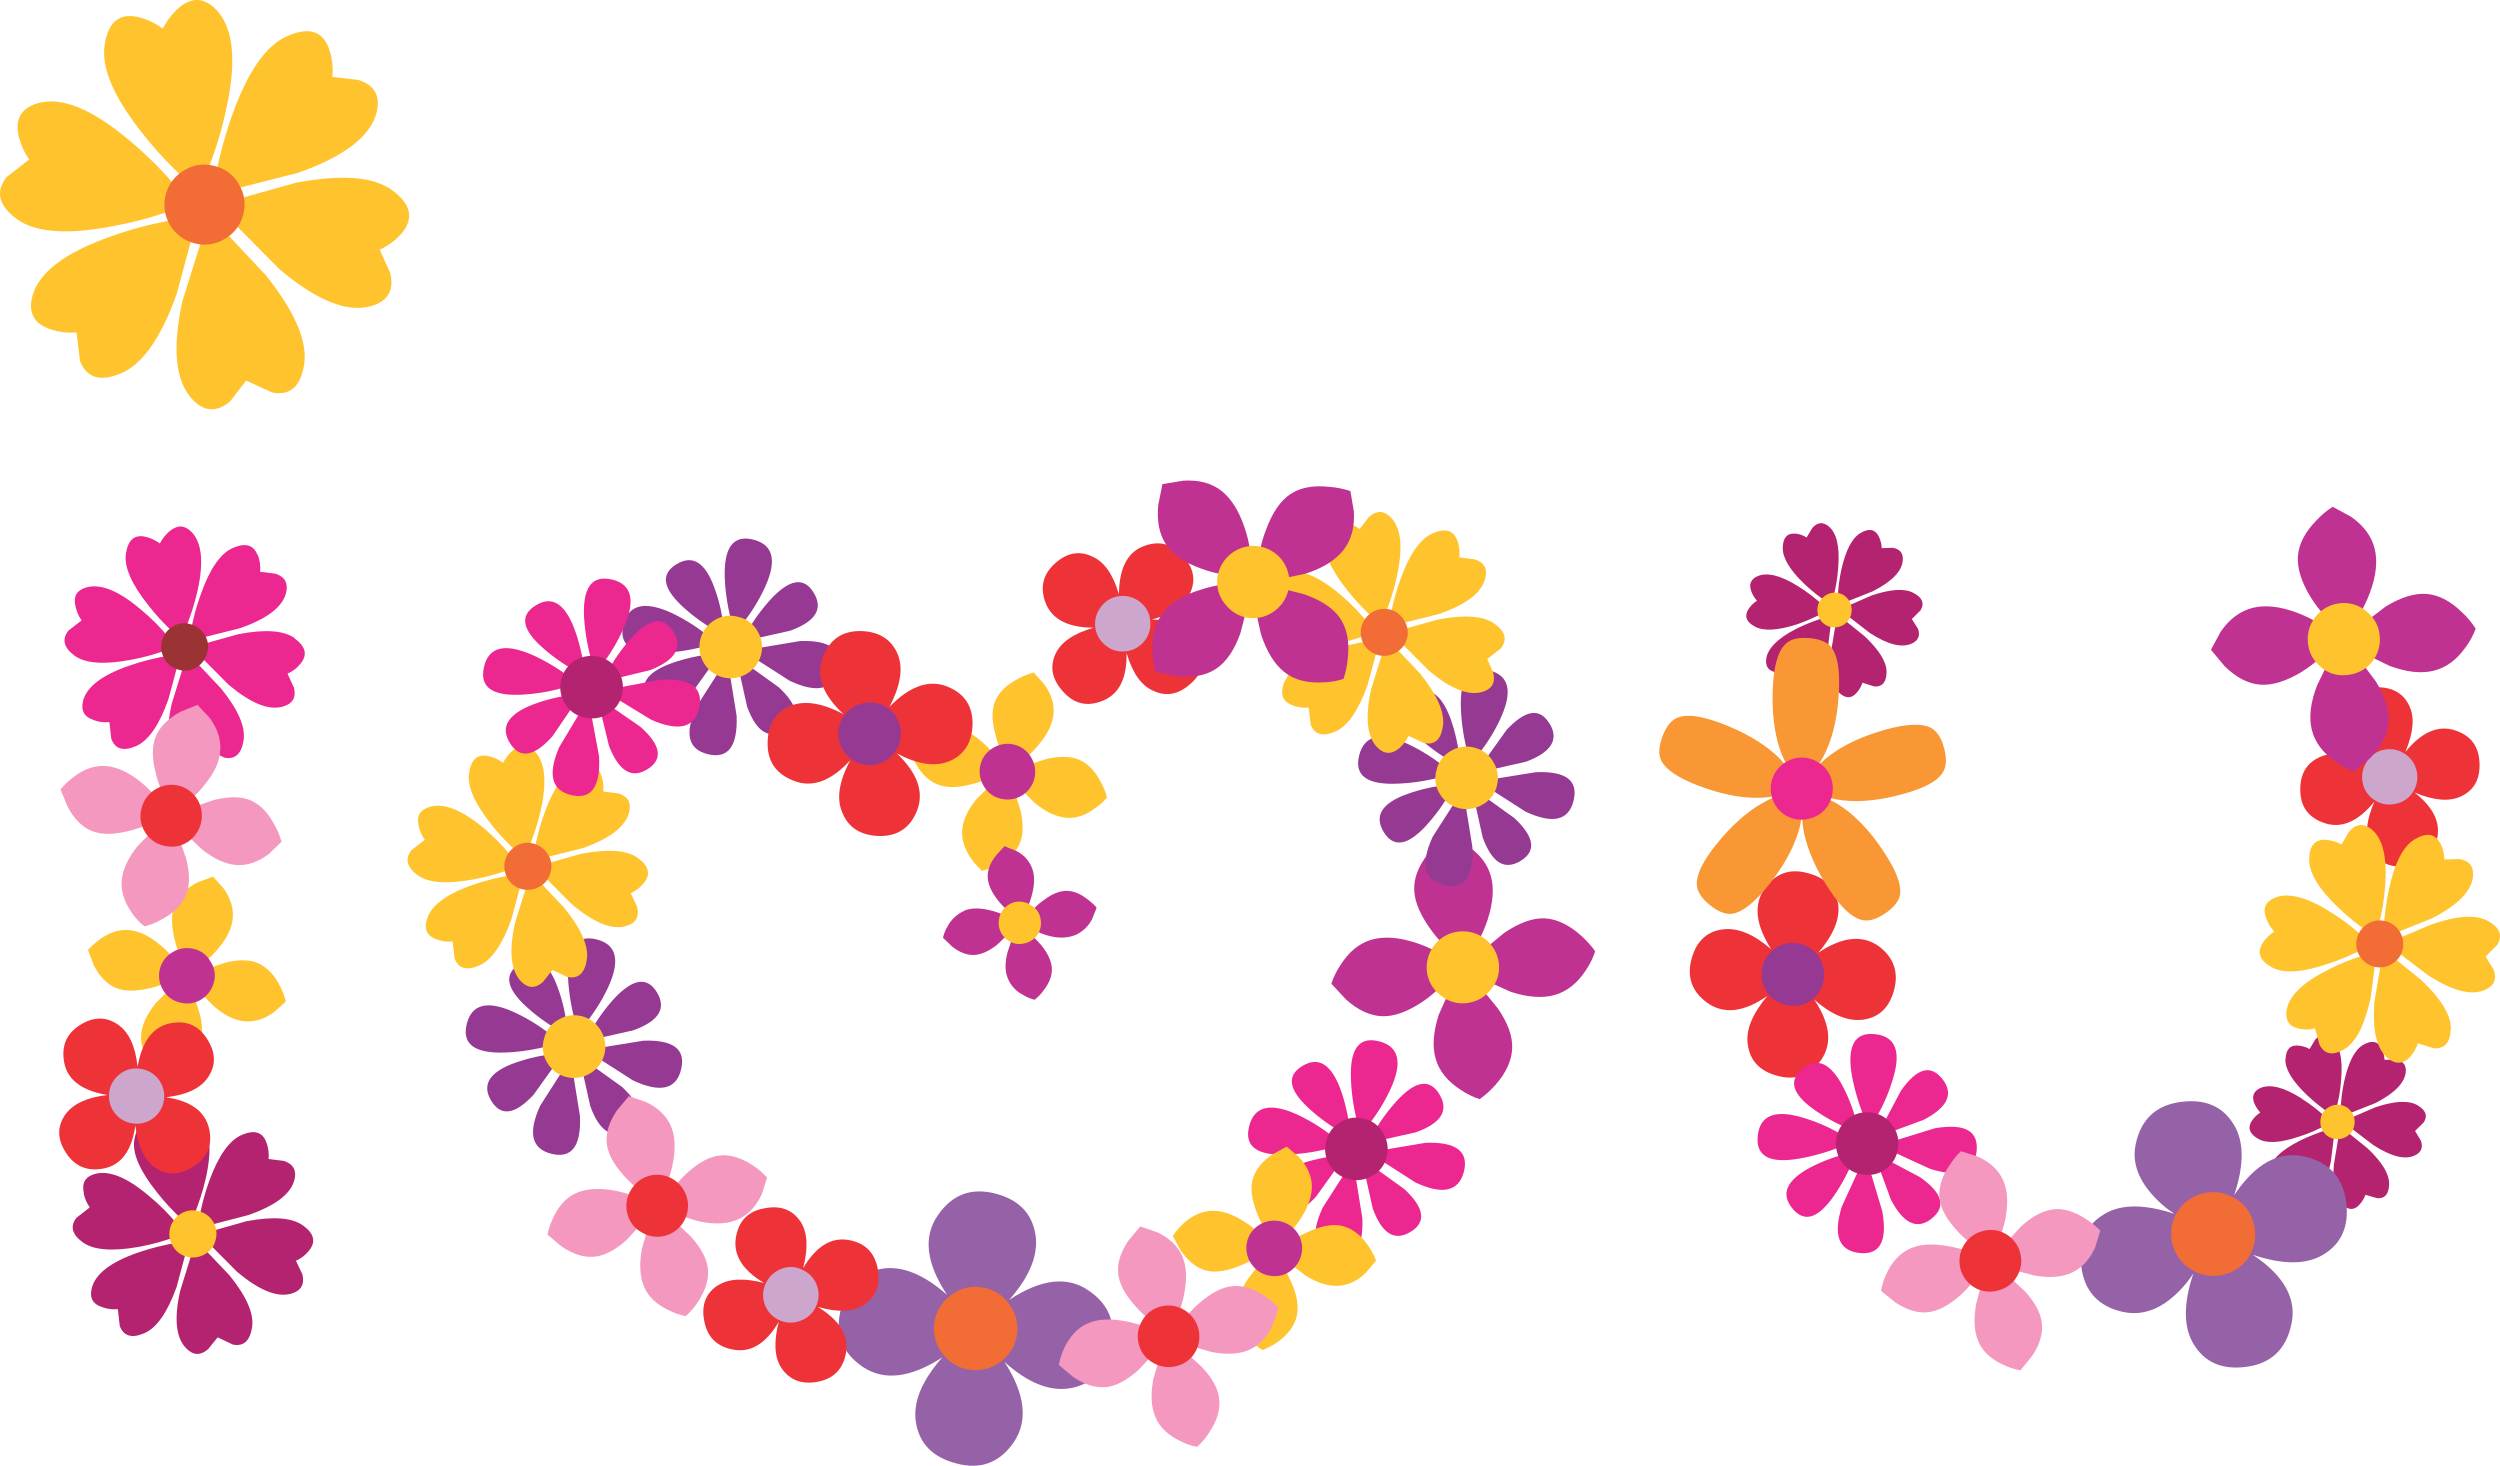 <?xml version="1.0" encoding="iso-8859-1"?>
<!-- Generator: Adobe Illustrator 20.1.0, SVG Export Plug-In . SVG Version: 6.00 Build 0)  -->
<svg version="1.0" id="Layer_1" xmlns="http://www.w3.org/2000/svg" xmlns:xlink="http://www.w3.org/1999/xlink" x="0px" y="0px"
	 viewBox="0 0 941.91 552.22" enable-background="new 0 0 941.91 552.22" xml:space="preserve">
<title>flowers3_0003</title>
<path fill="#FFC32D" d="M151.68,87.47c4.32-5.473,2.987-10.757-4-15.85c-6.987-5.093-19.083-6.007-36.29-2.74l-23.65,6.63l-1,7.2
	l18.58,18.73c14.113,11.913,25.68,16.523,34.7,13.83c6.147-1.827,8.5-5.91,7.06-12.25l-4-8.93c3.327-1.556,6.276-3.819,8.64-6.63
	 M83.42,85.89l-6.77,2.31l-7.92,25.22c-3.933,18.06-2.637,30.453,3.89,37.18c4.413,4.613,9.117,4.807,14.11,0.58l6-7.78l9.79,4.47
	c6.813,1.333,10.847-2.27,12.1-10.81c1.253-8.54-3.547-19.637-14.4-33.29L83.42,85.89 M72.91,87.19l-5.62-4.61
	c-8.681,1.355-17.216,3.524-25.49,6.48c-17.467,6.147-27.353,13.733-29.66,22.76c-1.533,6.147,0.77,10.23,6.91,12.25
	c3.149,1.053,6.482,1.445,9.79,1.15l1.3,10.78c2.493,6.433,7.677,7.97,15.55,4.61c8.067-3.46,15.027-13.403,20.88-29.83l6.34-23.63
	 M77.52,65.82c3.391-8.088,5.996-16.483,7.78-25.07c3.933-18.033,2.637-30.413-3.89-37.14C76.99-1.003,72.283-1.207,67.29,3
	c-2.454,2.209-4.487,4.845-6,7.78c-2.899-2.185-6.24-3.711-9.79-4.47c-6.813-1.333-10.847,2.27-12.1,10.81s3.547,19.637,14.4,33.29
	c5.084,6.434,10.708,12.422,16.81,17.9l6.91-2.45 M11,60.09l-8.5,6.63c-4.333,5.48-3.04,10.763,3.88,15.85
	c7.08,5.093,19.177,5.96,36.29,2.6c8.047-1.468,15.951-3.636,23.62-6.48l1-7.2c-5.599-6.763-11.816-12.99-18.57-18.6
	C34.607,40.963,23.087,36.303,14.16,38.91C8.013,40.737,5.627,44.82,7,51.16C7.773,54.357,9.129,57.385,11,60.09 M108.35,13.55
	c-8.067,3.46-15.027,13.403-20.88,29.83c-2.734,7.694-4.857,15.592-6.35,23.62l5.62,4.61l25.49-6.48
	c17.473-6.147,27.36-13.737,29.66-22.77c1.533-6.24-0.763-10.32-6.89-12.24L125.18,29c0.418-3.655-0.027-7.358-1.3-10.81
	c-2.393-6.553-7.577-8.1-15.55-4.64L108.35,13.55z"/>
<path fill="#F26C36" d="M80.83,62.54c-3.849-1.082-7.975-0.505-11.38,1.59c-7.177,4.138-9.64,13.311-5.502,20.487
	c2.014,3.492,5.348,6.027,9.252,7.033c3.849,1.082,7.975,0.505,11.38-1.59c3.532-1.959,6.089-5.3,7.06-9.22
	c1.065-3.856,0.47-7.981-1.64-11.38C88.074,65.948,84.736,63.429,80.83,62.54z"/>
<path fill="#FFC32D" d="M75.36,382.29l-2.16-6.77l-9.36-2.74l-5,5c-3.333,4.033-5.207,7.923-5.62,11.67
	c-0.413,3.747,0.787,7.447,3.6,11.1c1.162,1.635,2.503,3.134,4,4.47c2.028-0.466,3.972-1.246,5.76-2.31
	c4.127-2.113,6.91-4.757,8.35-7.93c1.44-3.173,1.583-7.353,0.43-12.54 M85.15,362.64l-6.77,2.16l-2.74,9.37l5,5
	c4,3.46,7.887,5.333,11.66,5.62c3.773,0.287,7.42-0.867,10.94-3.46l4.46-4c-0.485-2-1.21-3.934-2.16-5.76
	c-2.113-4.133-4.753-6.967-7.92-8.5c-3.167-1.533-7.343-1.677-12.53-0.43 M66,340.36c-1.44,3.173-1.583,7.353-0.43,12.54
	c0.476,2.376,1.2,4.695,2.16,6.92l9.36,2.59c1.831-1.457,3.506-3.099,5-4.9c3.453-4.033,5.327-7.923,5.62-11.67
	c0.293-3.747-0.86-7.447-3.46-11.1l-4-4.47l-5.76,2.16c-4.127,2.113-6.96,4.757-8.5,7.93 M48.72,350.45
	c-3.647-0.387-7.343,0.767-11.09,3.46c-1.632,1.162-3.128,2.504-4.46,4l2.16,5.76c2.113,4.133,4.753,6.92,7.92,8.36
	c3.167,1.44,7.343,1.583,12.53,0.43c2.372-0.477,4.688-1.201,6.91-2.16l2.59-9.3c-1.471-1.851-3.149-3.529-5-5
	C56.22,352.587,52.367,350.737,48.72,350.45z"/>
<path fill="#BF3291" d="M67.73,377.68c2.664,0.781,5.533,0.418,7.92-1c2.42-1.433,4.18-3.761,4.9-6.48
	c0.79-2.635,0.369-5.486-1.15-7.78c-1.295-2.482-3.612-4.273-6.34-4.9c-2.688-0.687-5.539-0.273-7.92,1.15
	c-2.431,1.355-4.202,3.646-4.9,6.34c-0.688,2.691-0.274,5.545,1.15,7.93C62.729,375.353,65.037,377.078,67.73,377.68z"/>
<path fill="#ED2790" d="M69.31,250.3l-4.61,14.84c-2.4,10.667-1.633,17.967,2.3,21.9c2.593,2.667,5.33,2.763,8.21,0.29l3.6-4.61
	l5.76,2.74c4,0.767,6.4-1.393,7.2-6.48c0.8-5.087-2.033-11.62-8.5-19.6l-9.94-10.52l-4,1.44 M41.95,278.4
	c1.44,3.84,4.513,4.753,9.22,2.74c4.707-2.013,8.787-7.873,12.24-17.58l3.74-13.83L63.84,247c-5.098,0.817-10.117,2.071-15,3.75
	c-10.367,3.553-16.223,8.02-17.57,13.4c-0.867,3.653,0.527,6.053,4.18,7.2c1.84,0.674,3.81,0.92,5.76,0.72l0.72,6.34 M63.24,244.69
	l0.58-4.18c-3.249-4.041-6.916-7.729-10.94-11c-8.247-7.007-15.06-9.73-20.44-8.17c-3.553,1.053-4.887,3.407-4,7.06
	c0.382,1.919,1.166,3.735,2.3,5.33l-5,3.89c-2.493,3.267-1.727,6.39,2.3,9.37s11.13,3.51,21.31,1.59c4.775-0.868,9.461-2.17,14-3.89
	 M111.16,240.51c-4.127-2.98-11.23-3.507-21.31-1.58l-14,3.89L75.21,247l10.94,11c8.353,7.013,15.17,9.75,20.45,8.21
	c3.647-1.053,5.04-3.407,4.18-7.06l-2.45-5.33c1.963-0.862,3.682-2.199,5-3.89c2.593-3.267,1.827-6.39-2.3-9.37 M97.03,209.15
	c-1.44-3.84-4.513-4.753-9.22-2.74c-4.707,2.013-8.76,7.853-12.16,17.52c-1.643,4.493-2.895,9.121-3.74,13.83l3.31,2.74l15-3.75
	c10.367-3.553,16.223-8.02,17.57-13.4c0.867-3.653-0.467-6.053-4-7.2L98,215.43c0.215-2.152-0.08-4.323-0.86-6.34 M54.51,202.17
	c-3.933-0.767-6.287,1.347-7.06,6.34c-0.773,4.993,2.06,11.527,8.5,19.6c2.942,3.793,6.218,7.314,9.79,10.52l4-1.44
	c2.011-4.799,3.6-9.765,4.75-14.84c2.307-10.667,1.54-17.967-2.3-21.9c-2.593-2.667-5.377-2.763-8.35-0.29
	c-1.478,1.297-2.7,2.861-3.6,4.61c-1.699-1.291-3.668-2.18-5.76-2.6H54.51z"/>
<path fill="#9B3334" d="M67.29,252.32c2.276,0.691,4.739,0.378,6.77-0.86c1.993-1.24,3.427-3.204,4-5.48
	c0.695-2.23,0.381-4.651-0.86-6.63c-1.19-2.07-3.16-3.576-5.47-4.18c-2.227-0.692-4.644-0.378-6.62,0.86
	c-2.045,1.207-3.524,3.179-4.11,5.48c-0.593,2.299-0.232,4.74,1,6.77C63.141,250.29,65.051,251.748,67.29,252.32z"/>
<path fill="#B32370" d="M76.51,470l-4,1.44l-4.61,14.84c-2.4,10.567-1.633,17.82,2.3,21.76c2.593,2.667,5.33,2.763,8.21,0.29
	l3.6-4.47l5.76,2.74c4,0.767,6.4-1.393,7.2-6.48s-2.033-11.62-8.5-19.6L76.51,470 M79.1,464l-0.72,4.18l10.94,11
	c8.353,7.013,15.17,9.75,20.45,8.21c3.647-1.053,5.04-3.453,4.18-7.2L111.5,475c1.963-0.862,3.682-2.199,5-3.89
	c2.593-3.267,1.827-6.39-2.3-9.37c-4.127-2.98-11.217-3.527-21.27-1.64L79.1,464 M38.64,492.52c1.84,0.674,3.81,0.92,5.76,0.72
	l0.72,6.34c1.44,3.84,4.513,4.753,9.22,2.74c4.707-2.013,8.787-7.873,12.24-17.58l3.74-14L67,468.17
	c-5.098,0.817-10.117,2.072-15,3.75c-10.273,3.553-16.08,8.02-17.42,13.4c-0.96,3.653,0.373,6.053,4,7.2 M31.52,449.58
	c0.382,1.919,1.166,3.735,2.3,5.33l-5,3.89c-2.493,3.173-1.727,6.247,2.3,9.22s11.13,3.55,21.31,1.73
	c4.775-0.868,9.461-2.17,14-3.89l0.57-4.32c-3.249-4.041-6.916-7.728-10.94-11c-8.253-7.013-15.07-9.75-20.45-8.21
	c-3.553,1.06-4.887,3.46-4,7.2 M78.81,445c-1.634,4.555-2.885,9.237-3.74,14l3.31,2.74l15-3.89c10.367-3.553,16.223-8.02,17.57-13.4
	c0.867-3.553-0.467-5.907-4-7.06l-5.76-0.72c0.215-2.152-0.08-4.323-0.86-6.34c-1.44-3.84-4.513-4.753-9.22-2.74
	C86.403,429.603,82.303,435.407,78.81,445 M63.41,425.81c-1.699-1.288-3.669-2.173-5.76-2.59c-3.933-0.767-6.287,1.347-7.06,6.34
	c-0.773,4.993,2.06,11.527,8.5,19.6c2.941,3.793,6.218,7.314,9.79,10.52l4-1.3c2.011-4.8,3.6-9.765,4.75-14.84
	c2.307-10.667,1.54-17.967-2.3-21.9c-2.593-2.667-5.377-2.763-8.35-0.29C65.538,422.616,64.33,424.126,63.41,425.81z"/>
<path fill="#FFC32D" d="M70.46,473.5c2.299,0.595,4.741,0.234,6.77-1c2.054-1.1,3.518-3.05,4-5.33
	c1.315-4.598-1.347-9.392-5.945-10.707c-0.131-0.037-0.262-0.072-0.395-0.103c-2.227-0.692-4.644-0.378-6.62,0.86
	c-2.071,1.193-3.577,3.167-4.18,5.48c-0.593,2.299-0.232,4.74,1,6.77C66.251,471.493,68.193,472.95,70.46,473.5z"/>
<path fill="#F498C0" d="M57.21,313.27l-5.47,5.62c-3.647,4.613-5.613,8.947-5.9,13c-0.287,4.053,1.047,8.137,4,12.25
	c1.287,1.851,2.84,3.503,4.61,4.9c2.224-0.563,4.358-1.435,6.34-2.59c4.607-2.4,7.68-5.427,9.22-9.08s1.587-8.263,0.14-13.83
	L67.58,316l-10.37-2.74 M22.8,297.42l2.59,6.34c2.4,4.613,5.377,7.687,8.93,9.22s8.22,1.58,14,0.14
	c2.589-0.569,5.103-1.438,7.49-2.59l2.7-10.53c-1.706-1.991-3.587-3.825-5.62-5.48c-4.607-3.653-8.973-5.623-13.1-5.91
	s-8.16,1.107-12.1,4.18c-1.809,1.339-3.454,2.886-4.9,4.61 M83,282.72c0.287-4.133-1.047-8.217-4-12.25l-4.61-4.9l-6.39,2.6
	c-4.607,2.5-7.68,5.527-9.22,9.08s-1.587,8.163-0.14,13.83c0.57,2.589,1.439,5.102,2.59,7.49l10.37,2.74
	c2.034-1.656,3.87-3.542,5.47-5.62c3.747-4.513,5.713-8.847,5.9-13 M103.42,310.79c-2.4-4.613-5.377-7.687-8.93-9.22
	c-3.553-1.533-8.22-1.58-14-0.14L73.05,304l-2.74,10.52l5.77,5.48c4.607,3.653,8.94,5.623,13,5.91c4.06,0.287,8.14-1.107,12.24-4.18
	l4.75-4.61c-0.613-2.201-1.496-4.317-2.63-6.3L103.42,310.79z"/>
<path fill="#EE3338" d="M67.29,296c-6.25-1.48-12.517,2.387-13.997,8.637c-0.001,0.004-0.002,0.009-0.003,0.013
	c-0.78,2.985-0.311,6.159,1.3,8.79c1.565,2.664,4.178,4.548,7.2,5.19c2.981,0.794,6.157,0.324,8.78-1.3
	c5.368-3.434,7.083-10.485,3.89-16C72.885,298.66,70.3,296.739,67.29,296z"/>
<path fill="#EE3338" d="M78.09,391.51c-3.333-5.287-8.087-7.257-14.26-5.91c-6.333,1.44-10.333,6.867-12,16.28
	c-0.827-7.773-3.303-13.067-7.43-15.88c-4.513-3.073-9.313-2.977-14.4,0.29s-7.007,8.023-5.76,14.27
	c1.333,6.433,6.757,10.433,16.27,12c-7.773,0.867-13.107,3.363-16,7.49c-3.073,4.513-2.93,9.317,0.43,14.41
	c3.36,5.093,8.113,7.013,14.26,5.76c6.533-1.347,10.467-6.727,11.8-16.14c0.867,7.687,3.363,12.97,7.49,15.85
	c4.513,3.073,9.313,2.93,14.4-0.43c5.28-3.333,7.247-8.09,5.9-14.27c-1.533-6.533-6.957-10.473-16.27-11.82
	c7.773-0.867,13.053-3.363,15.84-7.49c3.073-4.513,2.977-9.317-0.29-14.41 M51.31,417.74l-4.61-4.9l5-4.76l4.61,5L51.31,417.74z"/>
<path fill="#CDA6CD" d="M58.22,420.91c4.377-3.728,4.903-10.298,1.175-14.675c-1.786-2.097-4.33-3.4-7.075-3.625
	c-2.777-0.32-5.558,0.573-7.63,2.45c-2.121,1.757-3.423,4.311-3.6,7.06c-0.228,2.771,0.653,5.519,2.45,7.64
	C47.292,424.101,53.838,424.614,58.22,420.91z"/>
<path fill="#EE3338" d="M905.82,326.53c6.24-0.287,10.273-3.457,12.1-9.51c2-6.433-0.737-12.58-8.21-18.44
	c7.293,3.073,13.15,3.553,17.57,1.44c4.893-2.307,7.197-6.533,6.91-12.68c-0.287-6.34-3.453-10.423-9.5-12.25
	c-6.24-1.92-12.383,0.817-18.43,8.21c3.073-7.333,3.553-13.147,1.44-17.44c-2.307-4.8-6.53-7.107-12.67-6.92
	c-6.14,0.187-10.22,3.357-12.24,9.51c-1.92,6.247,0.817,12.347,8.21,18.3c-7.2-3.073-13.007-3.507-17.42-1.3
	c-4.8,2.307-7.103,6.533-6.91,12.68c0.193,6.147,3.36,10.18,9.5,12.1c6.24,1.92,12.383-0.817,18.43-8.21
	c-3.167,7.107-3.647,12.967-1.44,17.58c2.307,4.9,6.53,7.207,12.67,6.92 M896.33,290.21l6.62-1.58l1.58,6.63l-6.62,1.59
	L896.33,290.21z"/>
<path fill="#CDA6CD" d="M909,298.57c3.183-4.744,1.962-11.165-2.74-14.41c-2.254-1.602-5.06-2.225-7.78-1.73
	c-2.719,0.438-5.124,2.008-6.62,4.32c-1.613,2.306-2.236,5.162-1.73,7.93c0.437,2.722,2.007,5.131,4.32,6.63
	c2.3,1.617,5.175,2.19,7.92,1.58C905.092,302.453,907.501,300.883,909,298.57z"/>
<path fill="#BF3291" d="M873,258.22c-2.493,6.433-3.16,12.007-2,16.72s4.16,8.733,9,12.06c2.075,1.553,4.353,2.814,6.77,3.75
	l6.23-5.15c4.227-4.32,6.53-8.74,6.91-13.26c0.38-4.52-1.203-9.707-4.75-15.56l-5.62-7.49L877,250l-4,8.21 M874.44,247.55
	l-0.72-12.68c-2.61-1.579-5.358-2.918-8.21-4c-6.433-2.4-12-3.023-16.7-1.87c-4.7,1.153-8.733,4.13-12.1,8.93l-3.71,6.89l5.18,6.2
	c4.32,4.227,8.737,6.533,13.25,6.92c4.513,0.387,9.747-1.2,15.7-4.76c2.624-1.63,5.082-3.512,7.34-5.62 M927.61,230.7
	c-4.32-4.227-8.737-6.533-13.25-6.92c-4.513-0.387-9.697,1.2-15.55,4.76l-7.34,5.62l0.53,12.68l8.21,4c6.433,2.4,12,3.023,16.7,1.87
	c4.7-1.153,8.733-4.13,12.1-8.93c1.573-2.115,2.832-4.446,3.74-6.92c-1.46-2.276-3.2-4.359-5.18-6.2 M872.7,196.12
	c-4.227,4.32-6.53,8.74-6.91,13.26c-0.38,4.52,1.203,9.707,4.75,15.56c1.629,2.627,3.512,5.089,5.62,7.35l12.67-0.58
	c1.579-2.61,2.918-5.358,4-8.21c2.4-6.433,3.023-12.007,1.87-16.72c-1.153-4.713-4.13-8.747-8.93-12.1l-6.91-3.75
	C876.598,192.396,874.528,194.139,872.7,196.12z"/>
<path fill="#FFC32D" d="M881.92,227.24c-3.583,0.3-6.9,2.013-9.22,4.76c-2.358,2.748-3.502,6.334-3.17,9.94
	c0.215,3.605,1.94,6.952,4.75,9.22c2.636,2.449,6.219,3.609,9.79,3.17c3.611-0.222,6.982-1.883,9.36-4.61
	c2.358-2.748,3.502-6.334,3.17-9.94c-0.215-3.605-1.94-6.952-4.75-9.22C889.146,228.12,885.548,226.917,881.92,227.24z"/>
<path fill="#EE3338" d="M692.55,340.65c-0.96-6.053-4.753-9.943-11.38-11.67c-6.813-1.92-12.287,0.05-16.42,5.91
	c-4.127,6.053-3.263,13.643,2.59,22.77c-6.627-5.767-12.77-8.263-18.43-7.49c-6.047,0.867-9.933,4.66-11.66,11.38
	c-1.727,6.72,0.273,12.147,6,16.28c6.24,4.42,13.777,3.557,22.61-2.59c-5.76,6.913-8.207,13.06-7.34,18.44
	c0.867,6.053,4.61,9.943,11.23,11.67c6.913,1.827,12.387-0.19,16.42-6.05c4.227-6.147,3.363-13.687-2.59-22.62
	c6.627,5.767,12.77,8.263,18.43,7.49c6.047-0.867,9.933-4.66,11.66-11.38c1.727-6.72-0.273-12.197-6-16.43
	c-6.147-4.227-13.683-3.363-22.61,2.59C690.82,352.223,693.317,346.123,692.55,340.65 M671.38,370.77L672,363l7.63,0.58l-0.63,7.76
	L671.38,370.77z"/>
<path fill="#953993" d="M674.12,378.83c3.122,0.514,6.315-0.326,8.78-2.31c5.045-4.149,5.874-11.559,1.87-16.72
	c-1.956-2.466-4.798-4.07-7.92-4.47c-3.096-0.432-6.231,0.457-8.64,2.45c-2.527,1.906-4.144,4.78-4.46,7.93
	c-0.84,6.385,3.655,12.241,10.039,13.081C673.899,378.806,674.01,378.819,674.12,378.83z"/>
<path fill="#ED2790" d="M690.83,450.74c3.11-4.481,5.672-9.319,7.63-14.41l-1.3-2c-5.212,1.185-10.252,3.026-15,5.48
	c-9.027,4.8-11.33,9.94-6.91,15.42c4.42,5.48,9.603,3.99,15.55-4.47 M695.26,431.31l0.43-2.74c-4.973-3.169-10.356-5.642-16-7.35
	c-10.753-3.333-16.56-1.123-17.42,6.63c-0.86,7.753,4.373,10.637,15.7,8.65c5.944-1.045,11.744-2.787,17.28-5.19 M711.13,433
	l16,7.35c10.847,3.46,16.703,1.3,17.57-6.48c0.867-7.78-4.367-10.707-15.7-8.78l-17.28,5.33L711.13,433 M707,437.19l5.43,14.81
	c4.8,9.127,9.937,11.48,15.41,7.06c5.473-4.42,3.987-9.607-4.46-15.56L709,435.89L707,437.19 M704,439.06l-2.74-0.43l-7.34,16
	c-3.333,10.76-1.127,16.573,6.62,17.44c7.747,0.867,10.627-4.37,8.64-15.71L704,439.07 M709.9,427.4l14.83-5.48
	c9.12-4.707,11.473-9.847,7.06-15.42c-4.413-5.573-9.62-4.073-15.62,4.5l-7.63,14.41l1.3,2 M703.07,422.65l2.59,0.43
	c3.164-4.974,5.634-10.357,7.34-16c3.453-10.76,1.293-16.573-6.48-17.44c-7.773-0.867-10.7,4.37-8.78,15.71
	c1.14,5.941,2.928,11.738,5.33,17.29 M694.43,409.53c-4.707-9.027-9.793-11.333-15.26-6.92s-3.98,9.6,4.46,15.56
	c4.439,3.094,9.225,5.658,14.26,7.64l2-1.3c-1.18-5.207-3.015-10.244-5.46-14.99V409.53z"/>
<path fill="#B32370" d="M702.06,442.52c3.122,0.516,6.316-0.325,8.78-2.31c2.458-1.946,4.018-4.809,4.32-7.93
	c0.432-3.099-0.457-6.238-2.45-8.65c-1.827-2.543-4.663-4.172-7.78-4.47c-6.36-0.857-12.211,3.605-13.067,9.965
	c-0.012,0.088-0.023,0.177-0.033,0.265c-0.424,3.119,0.403,6.279,2.3,8.79C696.072,440.646,698.936,442.213,702.06,442.52z"/>
<path fill="#B32370" d="M879.47,427.25l-2.59-1.59c-3.607,1.117-7.121,2.515-10.51,4.18c-7.2,3.653-10.993,7.447-11.38,11.38
	c-0.287,2.787,0.96,4.42,3.74,4.9c1.391,0.192,2.805,0.145,4.18-0.14l1.15,4.61c1.44,2.593,3.743,2.927,6.91,1
	c3.167-1.927,5.567-6.537,7.2-13.83l1.3-10.52 M883.93,426.09l-2.74,1.44l-1.87,11.24c-0.667,7.88,0.58,13.067,3.74,15.56
	c2.207,1.727,4.207,1.533,6-0.58c0.953-1.044,1.687-2.268,2.16-3.6l4.46,1.3c2.88,0.193,4.367-1.583,4.46-5.33
	c0.093-3.747-2.593-8.213-8.06-13.4l-8.21-6.63 M902.59,399.29h-4.18c-0.074-1.553-0.465-3.074-1.15-4.47
	c-1.44-2.593-3.743-2.977-6.91-1.15c-3.167,1.827-5.567,6.493-7.2,14c-0.735,3.463-1.17,6.982-1.3,10.52l2.59,1.59l10.56-4.2
	c7.12-3.653,10.92-7.513,11.4-11.58c0.287-2.667-0.96-4.25-3.74-4.75 M861.04,399.25c0,3.747,2.737,8.213,8.21,13.4
	c2.563,2.416,5.308,4.633,8.21,6.63l2.74-1.44c0.996-3.675,1.622-7.44,1.87-11.24c0.667-7.88-0.58-13.067-3.74-15.56
	c-2.113-1.727-4.113-1.533-6,0.58l-2.16,3.6c-1.375-0.751-2.897-1.194-4.46-1.3c-2.973-0.193-4.51,1.583-4.61,5.33 M867.29,413.95
	c-6.72-4.32-11.953-5.653-15.7-4c-2.493,1.153-3.26,3.027-2.3,5.62c0.56,1.32,1.337,2.537,2.3,3.6c-1.33,0.85-2.46,1.98-3.31,3.31
	c-1.533,2.593-0.67,4.803,2.59,6.63s8.493,1.493,15.7-1c3.349-1.065,6.582-2.465,9.65-4.18v-3c-2.731-2.607-5.724-4.926-8.93-6.92
	 M913.23,422.8c1.533-2.5,0.67-4.66-2.59-6.48s-8.493-1.533-15.7,0.86l-9.65,4.18l-0.14,3.17l9.07,6.92
	c6.72,4.32,11.903,5.617,15.55,3.89c2.493-1.153,3.26-3.027,2.3-5.62l-2.16-3.6L913.23,422.8z"/>
<path fill="#FFC32D" d="M879.9,429.12c1.694,0.227,3.408-0.242,4.75-1.3c1.377-1.041,2.264-2.604,2.45-4.32
	c0.226-1.694-0.243-3.407-1.3-4.75c-1.008-1.414-2.589-2.31-4.32-2.45c-1.694-0.227-3.408,0.242-4.75,1.3
	c-1.414,1.008-2.31,2.589-2.45,4.32c-0.228,1.697,0.241,3.415,1.3,4.76C876.591,428.09,878.171,428.982,879.9,429.12z"/>
<path fill="#B32370" d="M691.69,234.59l-1.87,11.24c-0.667,8,0.58,13.237,3.74,15.71c2.207,1.727,4.207,1.533,6-0.58
	c0.975-1.084,1.711-2.362,2.16-3.75l4.46,1.44c2.973,0.193,4.51-1.583,4.61-5.33c0.1-3.747-2.637-8.263-8.21-13.55l-8.21-6.63
	l-2.74,1.44 M689.9,234.29l-2.59-1.59c-3.607,1.117-7.121,2.515-10.51,4.18c-7.107,3.653-10.9,7.497-11.38,11.53
	c-0.287,2.787,0.96,4.42,3.74,4.9c1.391,0.192,2.805,0.145,4.18-0.14l1.15,4.61c1.44,2.593,3.743,2.927,6.91,1
	c3.167-1.927,5.567-6.593,7.2-14l1.3-10.52 M686.59,231.09l0.14-3.17c-2.812-2.571-5.847-4.887-9.07-6.92
	c-6.72-4.227-11.903-5.523-15.55-3.89c-2.493,1.153-3.26,3.027-2.3,5.62c0.473,1.332,1.207,2.556,2.16,3.6
	c-1.33,0.85-2.46,1.98-3.31,3.31c-1.533,2.593-0.67,4.753,2.59,6.48s8.493,1.44,15.7-0.86c3.318-1.147,6.544-2.544,9.65-4.18
	 M721.02,223.44c-3.267-1.827-8.5-1.54-15.7,0.86l-9.65,4.18v3.17l8.93,6.92c6.72,4.32,11.953,5.617,15.7,3.89
	c2.493-1.153,3.26-3.027,2.3-5.62l-2.3-3.6l3.31-3.31c1.533-2.593,0.67-4.753-2.59-6.48 M707.82,202
	c-1.44-2.667-3.743-3.05-6.91-1.15c-3.167,1.9-5.567,6.567-7.2,14c-0.74,3.411-1.175,6.882-1.3,10.37L695,227l10.51-4.18
	c7.2-3.653,10.993-7.497,11.38-11.53c0.287-2.787-0.96-4.42-3.74-4.9l-4.18,0.14c-0.049-1.557-0.442-3.083-1.15-4.47 M676.14,201.06
	c-2.88-0.193-4.367,1.583-4.46,5.33c-0.093,3.747,2.593,8.263,8.06,13.55c2.563,2.416,5.308,4.633,8.21,6.63l2.74-1.44
	c0.996-3.675,1.622-7.44,1.87-11.24c0.667-8-0.58-13.237-3.74-15.71c-2.113-1.633-4.113-1.393-6,0.72l-2.16,3.6
	c-1.36-0.865-2.913-1.38-4.52-1.5V201.06z"/>
<path fill="#FFC32D" d="M690.39,236.32c3.511,0.452,6.724-2.028,7.176-5.54c0.009-0.073,0.018-0.147,0.024-0.22
	c0.202-1.695-0.265-3.402-1.3-4.76c-1.008-1.415-2.589-2.311-4.32-2.45c-1.717-0.228-3.449,0.297-4.75,1.44
	c-1.414,1.008-2.31,2.589-2.45,4.32c-0.202,1.695,0.265,3.402,1.3,4.76C687.11,235.248,688.673,236.135,690.39,236.32z"/>
<path fill="#FFC32D" d="M893.15,376.24l1.85-14.41l-3.6-2.16c-4.974,1.452-9.797,3.381-14.4,5.76
	c-9.693,4.9-14.877,10.087-15.55,15.56c-0.387,3.747,1.28,5.957,5,6.63c1.906,0.385,3.875,0.337,5.76-0.14l1.73,6.2
	c1.92,3.653,5.04,4.183,9.36,1.59c4.32-2.593,7.583-8.927,9.79-19 M856.86,351c-1.805,1.135-3.329,2.663-4.46,4.47
	c-2.113,3.46-0.96,6.437,3.46,8.93c4.42,2.493,11.523,2.06,21.31-1.3c4.568-1.493,9.001-3.373,13.25-5.62l0.14-4.32
	c-3.759-3.522-7.859-6.661-12.24-9.37c-9.213-5.86-16.367-7.687-21.46-5.48c-3.453,1.533-4.453,4.127-3,7.78
	c0.661,1.818,1.681,3.484,3,4.9 M882.2,318.14c-1.85-1.007-3.898-1.598-6-1.73c-4-0.193-6.063,2.207-6.19,7.2
	c-0.093,5.187,3.553,11.287,10.94,18.3c3.465,3.343,7.208,6.384,11.19,9.09l3.89-1.87c1.391-4.986,2.259-10.104,2.59-15.27
	c0.867-10.853-0.86-18.01-5.18-21.47c-2.973-2.307-5.757-2.02-8.35,0.86l-2.88,4.9 M923.39,387.6
	c0.093-5.093-3.603-11.193-11.09-18.3l-11.23-9.08l-3.89,2l-2.59,15.27c-0.867,10.76,0.86,17.87,5.18,21.33
	c2.973,2.307,5.757,2.067,8.35-0.72c1.267-1.47,2.244-3.166,2.88-5l6,1.87c4.127,0.193,6.24-2.257,6.34-7.35 M919.34,317.62
	c-1.92-3.553-5.087-4.033-9.5-1.44s-7.677,8.927-9.79,19c-1.016,4.697-1.642,9.47-1.87,14.27l3.74,2.31l14.4-5.76
	c9.693-4.993,14.83-10.23,15.41-15.71c0.387-3.747-1.28-5.957-5-6.63l-5.76,0.14c-0.056-2.159-0.596-4.278-1.58-6.2 M937.39,347
	c-4.513-2.5-11.617-2.067-21.31,1.3l-13.28,5.6l-0.14,4.32l12.34,9.37c9.213,5.86,16.317,7.637,21.31,5.33
	c3.453-1.54,4.51-4.087,3.17-7.64l-3-4.9l4.46-4.47c2.04-3.547,0.847-6.517-3.58-8.91L937.39,347z"/>
<path fill="#F26C36" d="M903.52,350.16c-1.433-1.861-3.564-3.057-5.9-3.31c-2.326-0.31-4.677,0.368-6.48,1.87
	c-1.863,1.437-3.058,3.571-3.31,5.91c-0.308,2.326,0.37,4.675,1.87,6.48c1.433,1.861,3.564,3.057,5.9,3.31
	c2.326,0.31,4.677-0.368,6.48-1.87c1.873-1.361,3.077-3.456,3.31-5.76C905.714,354.416,905.037,352.015,903.52,350.16z"/>
<path fill="#9562A7" d="M841.74,423.93c-4.127-7.013-10.75-9.943-19.87-8.79c-9.333,1.153-15.047,6.34-17.14,15.56
	c-1.247,5.473-0.093,10.807,3.46,16c2.987,4.225,6.75,7.843,11.09,10.66c-11.233-3.747-20.017-3.747-26.35,0
	c-7.007,4.133-9.933,10.713-8.78,19.74c1.153,9.333,6.337,15.05,15.55,17.15c5.473,1.247,10.807,0.143,16-3.31
	c4.226-2.99,7.844-6.757,10.66-11.1c-3.747,11.24-3.747,20.03,0,26.37c4.127,7.013,10.703,9.943,19.73,8.79
	c9.333-1.153,15.047-6.39,17.14-15.71c2.307-9.7-2.493-18.537-14.4-26.51c11.233,3.747,20.017,3.747,26.35,0
	c7.007-4.133,9.933-10.763,8.78-19.89c-1.247-9.333-6.48-15.05-15.7-17.15c-9.693-2.207-18.527,2.643-26.5,14.55
	c3.747-11.24,3.747-20.03,0-26.37 M827.65,461.67l9.65-3l3.17,9.65l-9.79,3.17L827.65,461.67z"/>
<path fill="#F26C36" d="M838.14,480.13c4.025-0.985,7.464-3.591,9.5-7.2c2.108-3.633,2.628-7.972,1.44-12
	c-0.926-4.056-3.548-7.519-7.2-9.51c-7.421-4.506-17.09-2.143-21.596,5.277c-4.506,7.421-2.143,17.09,5.277,21.596
	c0.203,0.124,0.41,0.242,0.619,0.357C829.798,480.753,834.118,481.288,838.14,480.13z"/>
<path fill="#F89734" d="M668.79,284.16c-5.087-4.513-11.753-8.357-20-11.53c-7.587-2.88-13.107-3.65-16.56-2.31
	c-2.493,0.867-4.46,3.267-5.9,7.2s-1.55,7.013-0.33,9.24c1.727,3.267,6.333,6.34,13.82,9.22c8.353,3.173,15.89,4.71,22.61,4.61
	c6.72-0.1,10.72-1.733,12-4.9c1.247-3.173-0.627-7.017-5.62-11.53 M681.91,301.31c-2.887,1.793-3.61,6.023-2.17,12.69
	s4.56,13.667,9.36,21c4.413,6.727,8.447,10.57,12.1,11.53c2.493,0.767,5.47-0.003,8.93-2.31c3.46-2.307,5.38-4.757,5.76-7.35
	c0.48-3.653-1.487-8.84-5.9-15.56c-4.8-7.4-9.983-13.067-15.55-17S684.697,299.377,681.91,301.31 M677.45,313.85
	c2-6.433,1.667-10.767-1-13c-2.667-2.233-6.89-1.61-12.67,1.87c-5.853,3.333-11.567,8.473-17.14,15.42
	c-5.087,6.34-7.533,11.383-7.34,15.13c0.093,2.593,1.76,5.187,5,7.78s6.12,3.65,8.64,3.17c3.647-0.667,8.013-4.123,13.1-10.37
	c5.567-6.913,9.36-13.58,11.38-20 M689.95,243.85c-1.533-2-4.413-3.153-8.64-3.46s-7.2,0.563-8.92,2.61
	c-2.593,2.667-4.08,8.047-4.46,16.14c-0.387,8.84,0.477,16.477,2.59,22.91c2.113,6.433,4.85,9.7,8.21,9.8
	c3.453,0.193,6.573-2.833,9.36-9.08c2.787-6.247,4.37-13.74,4.75-22.48c0.387-8.067-0.573-13.543-2.88-16.43 M727.26,274.12
	c-3.333-1.633-8.9-1.393-16.7,0.72c-8.547,2.4-15.547,5.617-21,9.65c-5.453,4.033-7.71,7.7-6.77,11c0.96,3.267,4.8,5.283,11.52,6.05
	c6.72,0.767,14.353-0.05,22.9-2.45c7.773-2.113,12.67-4.757,14.69-7.93c1.44-2.113,1.633-5.187,0.58-9.22
	c-1.053-4.033-2.793-6.653-5.22-7.86V274.12z"/>
<path fill="#ED2790" d="M681.9,308.37c3.018-0.71,5.596-2.66,7.1-5.37c1.513-2.72,1.924-5.916,1.15-8.93
	c-0.743-3.021-2.73-5.586-5.47-7.06c-2.688-1.607-5.923-2.024-8.93-1.15c-6.19,1.696-9.855,8.066-8.21,14.27
	c1.521,6.144,7.734,9.891,13.878,8.371C681.58,308.461,681.74,308.417,681.9,308.37z"/>
<path fill="#F498C0" d="M746.56,483.73l-2,7.49c-1.053,5.767-0.767,10.523,0.86,14.27c1.627,3.747,4.793,6.677,9.5,8.79
	c2.01,0.958,4.144,1.631,6.34,2l4.32-5.33c2.88-4.227,4.127-8.31,3.74-12.25c-0.387-3.94-2.547-8.023-6.48-12.25l-5.76-5.33
	l-10.51,2.59 M730.73,451.29c0.387,3.84,2.547,7.923,6.48,12.25c1.767,1.986,3.745,3.773,5.9,5.33l10.37-2.59
	c0.954-2.423,1.677-4.931,2.16-7.49c1.053-5.767,0.72-10.523-1-14.27c-1.72-3.747-4.887-6.677-9.5-8.79l-6.34-2
	c-1.647,1.598-3.098,3.387-4.32,5.33c-2.88,4.227-4.127,8.31-3.74,12.25 M773.8,455.63c-3.933,0.387-8.06,2.547-12.38,6.48
	l-5.36,5.89l2.59,10.52l7.63,2c5.76,1.06,10.513,0.727,14.26-1c3.747-1.727,6.673-4.85,8.78-9.37l2-6.48
	c-1.598-1.647-3.387-3.098-5.33-4.32c-4.32-2.88-8.4-4.13-12.24-3.75 M710.7,480c-0.958,2.01-1.631,4.144-2,6.34l5.33,4.32
	c4.32,2.88,8.4,4.13,12.24,3.75s7.967-2.54,12.38-6.48c1.995-1.775,3.789-3.764,5.35-5.93l-2.59-10.52
	c-2.46-0.952-5.019-1.623-7.63-2c-5.76-1.06-10.513-0.727-14.26,1C715.773,472.207,712.833,475.38,710.7,480z"/>
<path fill="#EE3338" d="M752.89,486.18c2.995-0.71,5.556-2.644,7.06-5.33c1.605-2.688,2.022-5.923,1.15-8.93
	c-0.801-2.993-2.772-5.537-5.47-7.06c-2.667-1.519-5.84-1.881-8.78-1c-2.994,0.803-5.539,2.778-7.06,5.48
	c-1.519,2.666-1.932,5.822-1.15,8.79c0.801,2.993,2.772,5.537,5.47,7.06C746.778,486.706,749.951,487.064,752.89,486.18z"/>
<path fill="#FFC32D" d="M412.61,304.48c1.675-1.107,3.178-2.455,4.46-4c-0.497-2.017-1.271-3.956-2.3-5.76
	c-2.113-4.133-4.753-6.92-7.92-8.36c-3.167-1.44-7.343-1.583-12.53-0.43l-6.77,2.16l-2.74,9.37l5,5c4,3.333,7.887,5.207,11.66,5.62
	c3.773,0.413,7.47-0.787,11.09-3.6 M373,296l-5,5c-3.333,4.033-5.157,7.877-5.47,11.53c-0.313,3.653,0.84,7.353,3.46,11.1
	c1.162,1.635,2.503,3.135,4,4.47c2.01-0.453,3.948-1.18,5.76-2.16c4.127-2.113,6.91-4.757,8.35-7.93s1.583-7.353,0.43-12.54
	l-2.16-6.92L373,296 M346.8,277c-1.632,1.162-3.128,2.504-4.46,4l2.16,5.76c2.113,4.133,4.8,6.967,8.06,8.5s7.437,1.677,12.53,0.43
	c2.324-0.489,4.592-1.213,6.77-2.16l2.59-9.37c-1.457-1.831-3.099-3.506-4.9-5c-4-3.46-7.887-5.333-11.66-5.62
	C354.117,273.253,350.42,274.407,346.8,277 M396.91,268.93c0.387-3.653-0.767-7.353-3.46-11.1l-4-4.47
	c-1.989,0.585-3.918,1.359-5.76,2.31c-4.127,2.113-6.96,4.757-8.5,7.93c-1.54,3.173-1.637,7.353-0.29,12.54
	c0.489,2.324,1.213,4.592,2.16,6.77l9.22,2.74c1.851-1.471,3.529-3.149,5-5c3.467-4.093,5.347-8.013,5.64-11.76L396.91,268.93z"/>
<path fill="#BF3291" d="M376.9,300.88c5.563,1.494,11.284-1.805,12.778-7.368c0.732-2.725,0.328-5.629-1.118-8.052
	c-1.354-2.432-3.645-4.203-6.34-4.9c-2.688-0.687-5.539-0.273-7.92,1.15c-2.431,1.355-4.202,3.646-4.9,6.34
	c-0.688,2.691-0.274,5.545,1.15,7.93C371.847,298.464,374.168,300.255,376.9,300.88z"/>
<path fill="#953993" d="M278,250.59l3.46,15.56c3.453,9.607,8.207,12.583,14.26,8.93c6.053-3.653,5.287-9.033-2.3-16.14l-13.25-9.51
	L278,250.59 M277.57,269.9l-2.91-17.9l-2.59-0.86L262.56,266c-4.8,10.28-3.407,16.333,4.18,18.16s11.187-2.93,10.8-14.27
	 M278.54,236.46c3.806-4.507,7-9.497,9.5-14.84c4.8-10.28,3.407-16.38-4.18-18.3c-7.587-1.92-11.187,2.883-10.8,14.41
	c0.257,6.053,1.244,12.053,2.94,17.87l2.59,0.86 M283.59,244.53l-0.87,2.47l14.83,9.51c10.273,4.8,16.32,3.407,18.14-4.18
	s-2.933-11.19-14.26-10.81l-17.86,3 M267,243.09l0.86-2.59c-4.46-3.781-9.387-6.973-14.66-9.5c-10.273-4.707-16.37-3.267-18.29,4.32
	s2.88,11.147,14.4,10.68C255.302,245.743,261.241,244.766,267,243.09 M269.59,248.57l-1-2.16c-5.304,0.518-10.526,1.68-15.55,3.46
	c-9.6,3.46-12.577,8.217-8.93,14.27c3.647,6.053,8.98,5.283,16-2.31l9.5-13.26 M270.47,238.05l2.16-1
	c-0.426-5.322-1.59-10.559-3.46-15.56c-3.453-9.607-8.207-12.583-14.26-8.93c-6.053,3.653-5.287,8.987,2.3,16
	c4.023,3.685,8.471,6.878,13.25,9.51 M297.68,237.64c9.6-3.46,12.577-8.217,8.93-14.27s-9.023-5.283-16.13,2.31
	c-3.682,4.027-6.872,8.478-9.5,13.26l1.15,2.16L297.68,237.64z"/>
<path fill="#FFC32D" d="M272.35,255.2c6.315,1.567,12.721-2.214,14.4-8.5c0.78-2.985,0.311-6.159-1.3-8.79
	c-1.496-2.781-4.121-4.779-7.2-5.48c-3.007-0.875-6.243-0.459-8.93,1.15c-5.621,3.331-7.477,10.588-4.146,16.208
	C266.761,252.466,269.339,254.41,272.35,255.2z"/>
<path fill="#BF3291" d="M545.82,373.93l-3.74,8.36c-2.113,6.533-2.497,12.103-1.15,16.71c1.347,4.607,4.513,8.497,9.5,11.67
	c2.179,1.48,4.556,2.644,7.06,3.46c2.155-1.557,4.133-3.344,5.9-5.33c4-4.513,6.113-9.077,6.34-13.69s-1.597-9.703-5.47-15.27
	l-5.9-7.2l-12.53,1.3 M533.43,355.2c-6.527-2.113-12.093-2.497-16.7-1.15s-8.493,4.517-11.66,9.51
	c-1.48,2.179-2.644,4.556-3.46,7.06l5.47,5.91c4.513,4.033,9.027,6.147,13.54,6.34c4.513,0.193,9.64-1.633,15.38-5.48
	c2.549-1.723,4.915-3.703,7.06-5.91l-1.15-12.54c-2.704-1.524-5.551-2.78-8.5-3.75 M560.48,346.54
	c2.113-6.533,2.497-12.107,1.15-16.72s-4.513-8.503-9.5-11.67l-6.91-3.46c-2.178,1.585-4.159,3.425-5.9,5.48
	c-4,4.513-6.16,9.03-6.48,13.55c-0.32,4.52,1.503,9.66,5.47,15.42c1.72,2.549,3.697,4.914,5.9,7.06l12.53-1.15
	c1.52-2.705,2.773-5.552,3.74-8.5 M582,346c-4.513-0.193-9.6,1.633-15.26,5.48l-7.2,5.91l1.3,12.54l8.35,3.75
	c6.527,2.113,12.093,2.497,16.7,1.15c4.607-1.347,8.493-4.47,11.66-9.37c1.48-2.179,2.644-4.556,3.46-7.06
	c-1.556-2.158-3.343-4.14-5.33-5.91C591.14,348.437,586.58,346.273,582,346z"/>
<path fill="#FFC32D" d="M549.42,351c-3.526,0.403-6.743,2.205-8.93,5c-2.267,2.845-3.304,6.477-2.88,10.09
	c0.429,3.561,2.302,6.789,5.18,8.93c2.749,2.337,6.367,3.385,9.94,2.88c3.61-0.405,6.892-2.283,9.07-5.19
	c2.333-2.751,3.381-6.368,2.88-9.94C563.715,355.307,556.884,350.038,549.42,351z"/>
<path fill="#953993" d="M208.13,393.67l0.86-2.59c-4.503-3.81-9.489-7.007-14.83-9.51c-10.273-4.8-16.37-3.407-18.29,4.18
	s2.88,11.19,14.4,10.81c6.048-0.237,12.044-1.204,17.86-2.88 M210.58,399.16l-1-2.16c-5.314,0.513-10.546,1.671-15.58,3.45
	c-9.6,3.46-12.577,8.217-8.93,14.27c3.647,6.053,8.98,5.283,16-2.31l9.5-13.26 M221.09,400l-2.16,1.15l3.46,15.56
	c3.453,9.607,8.207,12.583,14.26,8.93c6.053-3.653,5.287-9.033-2.3-16.14L221.09,400 M218.5,420.46l-2.88-17.87l-2.59-0.86
	l-9.5,14.84c-4.707,10.28-3.267,16.333,4.32,18.16c7.587,1.827,11.14-2.93,10.66-14.27 M224.51,394.96l-0.86,2.59l14.83,9.51
	c10.273,4.8,16.32,3.407,18.14-4.18c1.82-7.587-2.92-11.183-14.22-10.79L224.54,395 M211.44,388.66l2.16-1
	c-0.426-5.322-1.59-10.559-3.46-15.56c-3.453-9.607-8.207-12.583-14.26-8.93c-6.053,3.653-5.287,8.987,2.3,16
	c4.023,3.685,8.471,6.878,13.25,9.51 M217.05,386.09l2.45,0.86c3.783-4.473,6.976-9.413,9.5-14.7c4.8-10.28,3.407-16.38-4.18-18.3
	c-7.587-1.92-11.193,2.867-10.82,14.36c0.337,6,1.343,11.944,3,17.72 M238.6,388.19c9.6-3.46,12.577-8.217,8.93-14.27
	c-3.647-6.053-9.023-5.283-16.13,2.31c-3.648,4.035-6.804,8.49-9.4,13.27l1.15,2.16L238.6,388.19z"/>
<path fill="#FFC32D" d="M213.31,405.78c6.315,1.567,12.721-2.214,14.4-8.5c0.773-3.031,0.305-6.245-1.3-8.93
	c-1.555-2.73-4.155-4.709-7.2-5.48c-2.982-0.78-6.152-0.31-8.78,1.3c-2.776,1.499-4.77,4.124-5.47,7.2
	c-0.884,3.006-0.467,6.246,1.15,8.93C207.665,403.03,210.265,405.009,213.31,405.78z"/>
<path fill="#FFC32D" d="M164.78,354c1.84,0.674,3.81,0.921,5.76,0.72l0.72,6.34c1.44,3.84,4.513,4.753,9.22,2.74
	c4.707-2.013,8.787-7.873,12.24-17.58l3.74-14l-3.31-2.59c-5.098,0.817-10.117,2.071-15,3.75c-10.273,3.553-16.08,8.02-17.42,13.4
	c-0.96,3.653,0.373,6.053,4,7.2 M160,316.44l-5,3.89c-2.493,3.267-1.727,6.39,2.3,9.37s11.13,3.507,21.31,1.58
	c4.775-0.868,9.461-2.17,14-3.89l0.58-4.18c-3.249-4.026-6.864-7.742-10.8-11.1c-8.38-7.007-15.21-9.71-20.49-8.11
	c-3.647,1.06-5.04,3.413-4.18,7.06c0.382,1.919,1.166,3.735,2.3,5.33 M201.49,283.1c-2.593-2.667-5.377-2.763-8.35-0.29
	c-1.478,1.298-2.699,2.861-3.6,4.61c-1.699-1.288-3.669-2.173-5.76-2.59c-3.933-0.767-6.287,1.347-7.06,6.34
	c-0.773,4.993,2.06,11.527,8.5,19.6c3.018,3.774,6.343,7.293,9.94,10.52l3.89-1.44c2.011-4.799,3.6-9.765,4.75-14.84
	c2.307-10.667,1.54-17.967-2.3-21.9 M213.88,368.11c4,0.767,6.4-1.393,7.2-6.48c0.8-5.087-2.033-11.62-8.5-19.6l-9.94-10.52l-4,1.44
	l-4.64,14.9c-2.307,10.667-1.54,17.967,2.3,21.9c2.593,2.667,5.33,2.763,8.21,0.29l3.6-4.61l5.76,2.74 M205.23,325.52l-0.72,4.18
	l10.94,11c8.353,7.013,15.17,9.75,20.45,8.21c3.647-1.06,5.04-3.46,4.18-7.2l-2.45-5.19c1.963-0.862,3.682-2.199,5-3.89
	c2.593-3.267,1.827-6.39-2.3-9.37c-4.127-2.98-11.23-3.51-21.31-1.59l-13.82,3.89 M217.3,289.1c-4.707,2-8.787,7.813-12.24,17.44
	c-1.634,4.554-2.885,9.237-3.74,14l3.31,2.74l15-3.75c10.273-3.653,16.08-8.167,17.42-13.54c0.867-3.553-0.467-5.907-4-7.06
	l-5.76-0.72c0.214-2.152-0.08-4.323-0.86-6.34c-1.447-3.913-4.477-4.85-9.09-2.81L217.3,289.1z"/>
<path fill="#F26C36" d="M207.41,328.69c0.695-2.23,0.381-4.651-0.86-6.63c-1.19-2.07-3.16-3.576-5.47-4.18
	c-2.227-0.692-4.644-0.378-6.62,0.86c-2.071,1.193-3.577,3.167-4.18,5.48c-0.593,2.299-0.232,4.74,1,6.77
	c1.157,2.004,3.082,3.449,5.33,4c2.299,0.595,4.741,0.234,6.77-1C205.439,332.903,206.913,330.964,207.41,328.69z"/>
<path fill="#ED2790" d="M510.39,441.08l-2.59-0.86l-9.5,14.84c-4.707,10.28-3.267,16.333,4.32,18.16
	c7.587,1.827,11.14-2.93,10.66-14.27l-2.88-17.87 M515.87,438.49l-2.16,1.15l3.46,15.56c3.453,9.607,8.207,12.583,14.26,8.93
	s5.28-9.03-2.32-16.13l-13.25-9.51 M551.57,441.37c1.827-7.587-2.973-11.19-14.4-10.81l-17.86,3l-0.86,2.44l14.83,9.51
	c10.273,4.8,16.37,3.407,18.29-4.18 M488.78,438.88c-9.6,3.46-12.577,8.217-8.93,14.27c3.647,6.053,8.98,5.283,16-2.31l9.5-13.26
	l-1-2.16c-5.304,0.518-10.526,1.68-15.55,3.46 M488.93,420c-10.273-4.707-16.37-3.267-18.29,4.32
	c-1.92,7.587,2.867,11.147,14.36,10.68c6.048-0.237,12.044-1.204,17.86-2.88l0.86-2.59C499.231,425.716,494.258,422.512,488.93,420
	 M542.36,412.36c-3.647-6.053-8.98-5.283-16,2.31c-3.682,4.027-6.871,8.478-9.5,13.26l1,2.16l15.55-3.46
	c9.6-3.46,12.577-8.217,8.93-14.27 M514.26,425.47c3.806-4.507,7-9.497,9.5-14.84c4.8-10.28,3.407-16.38-4.18-18.3
	s-11.113,2.9-10.58,14.46c0.237,6.051,1.204,12.051,2.88,17.87l2.45,0.86 M506.41,427.1l2.16-1
	c-0.519-5.308-1.681-10.533-3.46-15.56c-3.553-9.607-8.353-12.583-14.4-8.93c-6.047,3.653-5.23,8.987,2.45,16
	c4.008,3.675,8.439,6.861,13.2,9.49L506.41,427.1z"/>
<path fill="#B32370" d="M508.09,444.25c3.017,0.798,6.229,0.347,8.91-1.25c2.776-1.499,4.77-4.124,5.47-7.2
	c0.78-2.985,0.311-6.159-1.3-8.79c-1.461-2.753-4.031-4.748-7.06-5.48c-3.006-0.886-6.246-0.469-8.93,1.15
	c-2.776,1.499-4.77,4.124-5.47,7.2c-0.884,3.006-0.467,6.246,1.15,8.93C502.43,441.531,505.04,443.495,508.09,444.25z"/>
<path fill="#953993" d="M549.27,300.44l-9.5,14.84c-4.707,10.28-3.267,16.333,4.32,18.16s11.14-2.93,10.66-14.27l-2.88-17.87
	l-2.59-0.86 M537.28,311.1c3.682-4.027,6.871-8.478,9.5-13.26l-1-2.16c-5.305,0.518-10.526,1.68-15.55,3.46
	c-9.6,3.46-12.577,8.217-8.93,14.27c3.647,6.053,8.98,5.283,16-2.31 M532.12,261.82c-6.047,3.653-5.28,8.987,2.3,16
	c4.023,3.685,8.471,6.878,13.25,9.51l2.3-1c-0.518-5.308-1.68-10.533-3.46-15.56c-3.553-9.607-8.353-12.583-14.4-8.93
	 M530.38,280.28c-10.273-4.707-16.37-3.267-18.29,4.32c-1.92,7.587,2.88,11.14,14.4,10.66c6.048-0.237,12.044-1.204,17.86-2.88
	l0.86-2.59C540.707,285.98,535.721,282.782,530.38,280.28 M555.15,299.88l3.46,15.56c3.453,9.607,8.207,12.583,14.26,8.93
	c6.053-3.653,5.287-9.033-2.3-16.14l-13.25-9.51l-2.16,1.15 M559.91,296.27l14.83,9.51c10.273,4.8,16.32,3.407,18.14-4.18
	c1.82-7.587-2.933-11.14-14.26-10.66l-17.86,2.88l-0.86,2.45 M583.8,272.64c-3.647-6.053-9.023-5.283-16.13,2.31l-9.5,13.26
	l1.15,2.31L574.9,287c9.6-3.553,12.577-8.357,8.93-14.41 M565.25,270.86c4.8-10.28,3.407-16.38-4.18-18.3
	c-7.587-1.92-11.137,2.893-10.65,14.44c0.237,6.051,1.204,12.051,2.88,17.87l2.45,0.86c3.808-4.5,7.006-9.483,9.51-14.82
	L565.25,270.86z"/>
<path fill="#FFC32D" d="M558.49,303.18c2.787-1.486,4.796-4.104,5.51-7.18c0.78-2.985,0.311-6.159-1.3-8.79
	c-1.462-2.752-4.032-4.746-7.06-5.48c-3.006-0.886-6.246-0.469-8.93,1.15c-2.776,1.499-4.77,4.124-5.47,7.2
	c-0.884,3.006-0.467,6.246,1.15,8.93c3.234,5.582,10.38,7.485,15.961,4.251C558.398,303.235,558.444,303.207,558.49,303.18z"/>
<path fill="#FFC32D" d="M516.58,259.67c-2.307,10.667-1.54,17.967,2.3,21.9c2.667,2.667,5.45,2.763,8.35,0.29
	c1.463-1.277,2.642-2.848,3.46-4.61l5.9,2.74c4,0.767,6.353-1.393,7.06-6.48s-2.127-11.62-8.5-19.6l-9.94-10.52l-4,1.44l-4.61,14.84
	 M515.74,241.51c-5.098,0.817-10.117,2.071-15,3.75c-10.273,3.553-16.08,8.02-17.42,13.4c-0.867,3.653,0.467,6.053,4,7.2
	c1.84,0.674,3.81,0.92,5.76,0.72l0.72,6.34c1.44,3.84,4.513,4.753,9.22,2.74c4.707-2.013,8.787-7.873,12.24-17.58l3.74-13.83
	l-3.31-2.74 M515.11,239.2l0.58-4.18c-3.249-4.026-6.864-7.742-10.8-11.1c-8.353-7.013-15.17-9.703-20.45-8.07
	c-3.553,1.053-4.947,3.407-4.18,7.06c0.382,1.919,1.166,3.735,2.3,5.33c-1.925,0.926-3.629,2.252-5,3.89
	c-2.493,3.267-1.677,6.39,2.45,9.37s11.23,3.507,21.31,1.58c4.713-0.882,9.338-2.184,13.82-3.89 M565.4,244.38
	c2.593-3.267,1.827-6.39-2.3-9.37c-4.127-2.98-11.23-3.51-21.31-1.59l-14,3.89l-0.58,4.18l10.94,11
	c8.253,7.013,15.02,9.75,20.3,8.21c3.647-1.053,5.04-3.453,4.18-7.2l-2.3-5.19l5-3.89 M549.06,203.64
	c-1.44-3.84-4.513-4.753-9.22-2.74c-4.707,2.013-8.787,7.827-12.24,17.44c-1.634,4.555-2.885,9.237-3.74,14l3.31,2.74l15-3.75
	c10.273-3.553,16.08-8.02,17.42-13.4c0.96-3.653-0.373-6.053-4-7.2l-5.76-0.72c0.211-2.14-0.034-4.301-0.72-6.34 M506.5,196.7
	c-4-0.767-6.4,1.347-7.2,6.34c-0.8,4.993,2.033,11.527,8.5,19.6c3.018,3.774,6.343,7.293,9.94,10.52l4-1.44
	c2.006-4.788,3.55-9.758,4.61-14.84c2.307-10.667,1.54-17.967-2.3-21.9c-2.593-2.667-5.33-2.763-8.21-0.29l-3.6,4.61
	C510.547,198.011,508.585,197.123,506.5,196.7z"/>
<path fill="#F26C36" d="M519.32,246.84c2.251,0.585,4.643,0.224,6.62-1c4.133-2.226,5.679-7.381,3.453-11.514
	c-0.089-0.165-0.183-0.327-0.283-0.486c-1.156-2.041-3.072-3.544-5.33-4.18c-4.797-1.193-9.653,1.728-10.846,6.525
	c-0.555,2.23-0.23,4.587,0.906,6.585C515.065,244.79,517.032,246.251,519.32,246.84z"/>
<path fill="#ED2790" d="M217.92,253.33l2.16-1.15c-0.621-5.272-1.877-10.449-3.74-15.42c-3.647-9.513-8.493-12.397-14.54-8.65
	s-5.133,9.08,2.74,16c4.066,3.614,8.563,6.711,13.39,9.22 M217.35,263.85l-1.15-2.16c-5.269,0.624-10.443,1.883-15.41,3.75
	c-9.507,3.707-12.39,8.56-8.65,14.56c3.74,6,9.073,5.137,16-2.59l9.22-13.54 M214.62,258.39l0.86-2.59
	c-4.61-3.629-9.647-6.678-15-9.08c-10.367-4.513-16.413-2.977-18.14,4.61c-1.727,7.587,3.12,11.047,14.54,10.38
	c6.021-0.336,11.974-1.448,17.71-3.31 M222.37,267.19l-2.59-0.86l-9.07,15.13c-4.473,10.36-2.933,16.4,4.62,18.12
	c7.553,1.72,11.01-3.18,10.37-14.7l-3.31-17.72 M227.86,264.57l-2.16,1l3.74,15.43c3.747,9.607,8.593,12.537,14.54,8.79
	c5.947-3.747,5.033-9.08-2.74-16l-13.39-9.22 M231.16,259.38L230.3,262l15.12,9.22c10.367,4.513,16.367,2.977,18-4.61
	c1.633-7.587-3.213-11.093-14.54-10.52l-17.71,3.31 M230.45,218.33c-7.587-1.727-11.043,3.173-10.37,14.7
	c0.43,6.013,1.541,11.957,3.31,17.72l2.59,0.72c3.693-4.563,6.744-9.61,9.07-15c4.513-10.373,2.977-16.427-4.61-18.16
	 M253.62,237.91c-3.747-5.953-9.08-5.04-16,2.74c-3.614,4.069-6.711,8.57-9.22,13.4l1.15,2.16l15.45-3.75
	c9.5-3.747,12.377-8.597,8.63-14.55L253.62,237.91z"/>
<path fill="#B32370" d="M225.55,247.42c-3.051-0.692-6.251-0.176-8.93,1.44c-2.638,1.661-4.502,4.307-5.18,7.35
	c-0.787,3.047-0.265,6.285,1.44,8.93c1.596,2.696,4.266,4.584,7.34,5.19c2.986,0.771,6.157,0.291,8.78-1.33
	c2.759-1.56,4.704-4.243,5.33-7.35c0.787-3.047,0.265-6.285-1.44-8.93C231.267,250.027,228.616,248.113,225.55,247.42z"/>
<path fill="#9562A7" d="M356.88,487.91c-8.827-7.78-16.987-11.083-24.48-9.91c-8.067,1.247-13.25,6.29-15.55,15.13
	c-2.4,9.127,0.287,16.38,8.06,21.76c8,5.473,18.033,4.32,30.1-3.46c-7.773,8.84-11.087,16.957-9.94,24.35
	c1.247,8.067,6.287,13.253,15.12,15.56c9.12,2.5,16.367-0.143,21.74-7.93c5.473-8.067,4.32-18.153-3.46-30.26
	c8.667,7.78,16.78,11.093,24.34,9.94c8.067-1.247,13.25-6.247,15.55-15c2.4-9.127-0.287-16.38-8.06-21.76
	c-8.067-5.667-18.1-4.513-30.1,3.46c7.773-8.84,11.087-17.007,9.94-24.5c-1.247-8.067-6.247-13.253-15-15.56
	c-9.12-2.4-16.367,0.29-21.74,8.07c-5.667,8.067-4.513,18.107,3.46,30.12 M362.86,495.12l10.22,0.72l-0.86,10.23l-10.08-0.86
	L362.86,495.12z"/>
<path fill="#F26C36" d="M379.92,490.94c-2.466-3.347-6.226-5.503-10.36-5.94c-4.134-0.636-8.342,0.529-11.56,3.2
	c-6.811,5.149-8.157,14.845-3.008,21.656c0.088,0.116,0.177,0.231,0.268,0.344c2.515,3.362,6.331,5.508,10.51,5.91
	c4.13,0.508,8.289-0.687,11.52-3.31c3.333-2.477,5.473-6.239,5.9-10.37C383.725,498.313,382.542,494.158,379.92,490.94z"/>
<path fill="#BF3291" d="M388.71,352.17l-7.34,1.3l-1.73,5.19c-1.053,3.94-1.053,7.207,0,9.8c1.104,2.844,3.249,5.161,6,6.48
	c1.289,0.803,2.701,1.387,4.18,1.73c1.267-0.985,2.382-2.151,3.31-3.46c2.207-2.787,3.263-5.523,3.17-8.21
	c-0.093-2.687-1.39-5.617-3.89-8.79l-3.74-4 M392.67,339.53c-1.463,1.104-2.804,2.361-4,3.75l1.3,7.35
	c5.76,2.787,10.76,3.363,15,1.73c2.816-1.174,5.116-3.321,6.48-6.05l1.73-4.32c-1.016-1.197-2.179-2.262-3.46-3.17
	c-2.787-2.207-5.523-3.263-8.21-3.17s-5.613,1.39-8.78,3.89 M378.47,318.79l-3.17,3.46c-2.207,2.787-3.263,5.523-3.17,8.21
	s1.39,5.617,3.89,8.79c1.124,1.409,2.376,2.712,3.74,3.89l7.34-1.15c0.733-1.608,1.312-3.282,1.73-5c1.053-3.94,1.053-7.253,0-9.94
	c-1.104-2.844-3.249-5.161-6-6.48l-4.32-1.73 M363.51,343.05c-2.776,1.197-5.069,3.293-6.51,5.95
	c-0.789,1.345-1.373,2.802-1.73,4.32l3.46,3.31c2.787,2.207,5.523,3.263,8.21,3.17c2.687-0.093,5.613-1.39,8.78-3.89l3.89-3.75
	l-1.15-7.35c-1.608-0.733-3.282-1.312-5-1.73c-3.947-1.047-7.263-1.073-9.95-0.08L363.51,343.05z"/>
<path fill="#FFC32D" d="M385.68,355.49c4.241-0.692,7.117-4.692,6.424-8.932c-0.024-0.147-0.052-0.293-0.084-0.438
	c-0.331-2.107-1.605-3.947-3.46-5c-1.744-1.222-3.907-1.691-6-1.3c-2.053,0.46-3.846,1.701-5,3.46
	c-1.145,1.795-1.557,3.96-1.15,6.05c0.46,2.053,1.701,3.846,3.46,5C381.544,355.547,383.667,355.971,385.68,355.49z"/>
<path fill="#EE3338" d="M270.34,484.31c-4.513,3.073-6.18,7.54-5,13.4c1.153,6.147,4.85,9.75,11.09,10.81
	c6.527,1.153,12.193-2.353,17-10.52c-2,7.587-1.667,13.4,1,17.44c3.073,4.513,7.587,6.243,13.54,5.19
	c6.147-1.153,9.747-4.853,10.8-11.1c1.053-6.433-2.5-12.15-10.66-17.15c7.587,2.207,13.443,1.92,17.57-0.86
	c4.513-3.073,6.18-7.59,5-13.55c-1.153-6.147-4.85-9.75-11.09-10.81c-6.527-1.053-12.193,2.5-17,10.66c2-7.687,1.667-13.547-1-17.58
	c-3.073-4.513-7.587-6.18-13.54-5c-6.147,1.06-9.747,4.727-10.8,11c-1.053,6.627,2.5,12.343,10.66,17.15
	c-7.68-2-13.537-1.667-17.57,1 M296,492.24l-2.3-6.34l6.34-2.45l2.3,6.34L296,492.24z"/>
<path fill="#CDA6CD" d="M301.3,497.71c2.625-0.838,4.793-2.713,6-5.19c1.248-2.459,1.457-5.316,0.58-7.93
	c-0.859-2.67-2.79-4.862-5.33-6.05c-2.431-1.334-5.321-1.546-7.92-0.58c-2.618,0.926-4.772,2.839-6,5.33
	c-1.248,2.459-1.457,5.316-0.58,7.93c0.859,2.67,2.79,4.862,5.33,6.05C295.843,498.514,298.714,498.674,301.3,497.71z"/>
<path fill="#FFC32D" d="M474.39,476.39l-4.32,5.61c-2.88,4.513-4.213,8.597-4,12.25c0.213,3.653,1.88,7.16,5,10.52
	c1.312,1.542,2.87,2.856,4.61,3.89c1.917-0.771,3.75-1.736,5.47-2.88c3.747-2.667,6.147-5.693,7.2-9.08s0.62-7.517-1.3-12.39
	l-3-6.48l-9.65-1.44 M487.65,466.59l-1.44,9.65l5.62,4.32c4.513,2.787,8.64,4.083,12.38,3.89c3.74-0.193,7.197-1.827,10.37-4.9
	l3.89-4.61c-0.771-1.92-1.736-3.756-2.88-5.48c-2.667-3.84-5.69-6.29-9.07-7.35s-7.507-0.58-12.38,1.44l-6.48,3 M456.27,456.18
	c-3.647,0.193-7.15,1.827-10.51,4.9c-1.488,1.364-2.796,2.913-3.89,4.61l3,5.48c2.667,3.84,5.643,6.29,8.93,7.35
	c3.287,1.06,7.463,0.627,12.53-1.3c2.258-0.843,4.428-1.905,6.48-3.17l1.3-9.65c-1.706-1.646-3.591-3.095-5.62-4.32
	c-4.413-2.787-8.493-4.083-12.24-3.89 M473.39,456.48c0.768,2.216,1.774,4.341,3,6.34l9.65,1.44c1.6-1.744,3.046-3.625,4.32-5.62
	c2.787-4.513,4.083-8.597,3.89-12.25c-0.193-3.653-1.827-7.16-4.9-10.52l-4.59-3.87l-5.47,3c-3.747,2.593-6.147,5.57-7.2,8.93
	c-1.053,3.36-0.623,7.55,1.29,12.57L473.39,456.48z"/>
<path fill="#BF3291" d="M478.85,480.71c2.782,0.413,5.609-0.372,7.78-2.16c2.17-1.754,3.566-4.289,3.89-7.06
	c0.331-2.733-0.447-5.485-2.16-7.64c-3.649-4.515-10.239-5.284-14.83-1.73c-2.183,1.682-3.588,4.181-3.89,6.92
	c-0.314,2.797,0.516,5.603,2.3,7.78C473.619,479.002,476.114,480.406,478.85,480.71z"/>
<path fill="#EE3338" d="M335.14,266.29c4.127-7.88,5.183-14.413,3.17-19.6c-2.307-5.667-6.867-8.643-13.68-8.93
	c-7.107-0.193-11.953,3.023-14.54,9.65c-2.88,6.913-0.337,14.117,7.63,21.61c-7.873-4.133-14.45-5.19-19.73-3.17
	c-5.667,2.307-8.593,6.87-8.78,13.69c-0.193,7.107,3.023,11.957,9.65,14.55c7.007,2.88,14.16,0.333,21.46-7.64
	c-4.227,8-5.227,14.533-3,19.6c2.207,5.667,6.767,8.643,13.68,8.93c7.107,0.193,11.953-3.023,14.54-9.65
	c2.667-6.913,0.123-14.07-7.63-21.47c7.773,4.133,14.3,5.133,19.58,3c5.667-2.307,8.643-6.87,8.93-13.69
	c0.193-7.107-3.023-11.957-9.65-14.55c-6.813-2.667-14.013-0.12-21.6,7.64 M324.51,280.81l-1.15-7.64l7.63-1.15l1.15,7.64
	L324.51,280.81z"/>
<path fill="#953993" d="M329.09,288.2c6.516-0.854,11.107-6.829,10.252-13.346c-0.393-2.999-1.914-5.736-4.252-7.654
	c-2.409-1.993-5.544-2.882-8.64-2.45c-3.118,0.303-5.977,1.863-7.92,4.32c-2.074,2.373-3.019,5.528-2.59,8.65
	c0.316,3.15,1.933,6.024,4.46,7.93C322.788,287.724,325.96,288.655,329.09,288.2z"/>
<path fill="#EE3338" d="M411.46,209.66c-4.893-2.307-9.597-1.393-14.11,2.74c-4.513,4.133-5.617,9.133-3.31,15
	c2.493,6.053,8.493,9.08,18,9.08c-7.587,2.207-12.387,5.52-14.4,9.94c-2.207,4.9-1.247,9.607,2.88,14.12
	c4.127,4.707,9.127,5.86,15,3.46c6.147-2.5,9.123-8.5,8.93-18c2.207,7.587,5.567,12.343,10.08,14.27
	c4.893,2.307,9.597,1.393,14.11-2.74c4.707-4.133,5.86-9.133,3.46-15c-2.493-6.053-8.54-9.08-18.14-9.08
	c7.587-2.113,12.387-5.427,14.4-9.94c2.307-4.9,1.393-9.607-2.74-14.12c-4.227-4.707-9.267-5.86-15.12-3.46s-8.83,8.4-8.93,18
	c-2.207-7.587-5.567-12.343-10.08-14.27 M427.76,234.3l-4,5.48l-5.47-4.18l4.18-5.48L427.76,234.3z"/>
<path fill="#CDA6CD" d="M429.75,227c-2.118-1.796-4.862-2.677-7.63-2.45c-2.768,0.228-5.321,1.584-7.06,3.75
	c-1.797,2.121-2.678,4.869-2.45,7.64c0.227,2.766,1.579,5.318,3.74,7.06c2.085,1.865,4.873,2.739,7.65,2.4
	c2.768-0.228,5.321-1.584,7.06-3.75c1.793-2.117,2.626-4.885,2.3-7.64C433.212,231.265,431.899,228.714,429.75,227z"/>
<path fill="#BF3291" d="M467.33,238.63l2.3-8.93l-8.35-9.51c-3.037,0.36-6.029,1.03-8.93,2c-6.627,2-11.38,4.93-14.26,8.79
	s-4.177,8.71-3.89,14.55c0.047,2.597,0.486,5.173,1.3,7.64l7.92,1.59c5.953,0.667,10.85-0.247,14.69-2.74
	c3.84-2.493,6.913-6.96,9.22-13.4 M507.8,248c0.667-6.053-0.247-11-2.74-14.84c-2.493-3.84-7.007-6.913-13.54-9.22l-8.93-2.31
	l-9.5,8.36l2,8.93c2.113,6.533,5.04,11.29,8.78,14.27s8.637,4.277,14.69,3.89c2.594-0.048,5.166-0.486,7.63-1.3
	C507.032,253.259,507.572,250.648,507.8,248 M477,199.58c-1.143,2.877-1.965,5.872-2.45,8.93L483,218l8.93-1.87
	c6.527-2.113,11.28-5.09,14.26-8.93s4.277-8.69,3.89-14.55l-1.3-7.64c-2.568-0.84-5.227-1.371-7.92-1.58
	c-6.047-0.667-10.943,0.247-14.69,2.74C482.423,188.663,479.367,193.133,477,199.58 M460.28,185c-3.747-2.98-8.593-4.277-14.54-3.89
	l-7.78,1.3l-1.58,7.93c-0.573,5.953,0.387,10.853,2.88,14.7c2.493,3.847,6.957,6.92,13.39,9.22c2.894,1.06,5.885,1.833,8.93,2.31
	l9.5-8.36c-0.361-3.037-1.031-6.029-2-8.93C466.953,192.753,464.02,187.993,460.28,185z"/>
<path fill="#FFC32D" d="M482.17,210c-2.475-2.634-5.888-4.187-9.5-4.32c-7.486-0.193-13.754,5.63-14.11,13.11
	c-0.118,3.591,1.233,7.076,3.74,9.65c2.365,2.724,5.755,4.343,9.36,4.47c7.482,0.183,13.743-5.635,14.11-13.11
	C485.915,216.186,484.62,212.661,482.17,210z"/>
<path fill="#F498C0" d="M434.5,519.76c-1.053,5.767-0.767,10.523,0.86,14.27s4.747,6.723,9.36,8.93
	c1.988,1.046,4.127,1.775,6.34,2.16c1.721-1.566,3.222-3.359,4.46-5.33c2.88-4.227,4.177-8.31,3.89-12.25
	c-0.287-3.94-2.4-8.023-6.34-12.25l-5.9-5.48l-10.51,2.45l-2.16,7.49 M424.28,497.85c-5.853-1.153-10.653-0.913-14.4,0.72
	c-3.747,1.633-6.723,4.757-8.93,9.37c-0.958,2.01-1.631,4.144-2,6.34l5.33,4.47c4.227,2.88,8.26,4.177,12.1,3.89
	c3.84-0.287,7.967-2.4,12.38-6.34l5.47-5.76L431.76,500c-2.423-0.955-4.931-1.678-7.49-2.16 M451.92,490.92
	c-2.021,1.723-3.854,3.653-5.47,5.76l2.45,10.52l7.49,2.16c5.853,1.153,10.653,0.867,14.4-0.86c3.747-1.727,6.673-4.85,8.78-9.37
	l2.16-6.34c-1.532-1.702-3.272-3.204-5.18-4.47c-4.32-2.88-8.4-4.13-12.24-3.75c-3.84,0.38-7.967,2.493-12.38,6.34 M446.17,487.45
	c1.153-5.86,0.867-10.663-0.86-14.41c-1.727-3.747-4.847-6.677-9.36-8.79l-6.34-2.16l-4.46,5.33c-2.88,4.227-4.177,8.26-3.89,12.1
	c0.287,3.84,2.4,7.97,6.34,12.39c1.722,2.024,3.653,3.861,5.76,5.48L444,495c0.96-2.432,1.686-4.95,2.17-7.52V487.45z"/>
<path fill="#EE3338" d="M446.17,493.53c-2.628-1.61-5.798-2.08-8.78-1.3c-2.996,0.71-5.556,2.644-7.06,5.33
	c-1.611,2.631-2.08,5.805-1.3,8.79c0.71,2.996,2.644,5.556,5.33,7.06c2.628,1.61,5.798,2.08,8.78,1.3
	c3.048-0.675,5.665-2.612,7.2-5.33C453.507,503.844,451.651,496.791,446.17,493.53z"/>
<path fill="#F498C0" d="M241.54,461.26l-2.45-10.52c-2.423-0.955-4.931-1.678-7.49-2.16c-5.853-1.06-10.653-0.773-14.4,0.86
	c-3.747,1.633-6.673,4.757-8.78,9.37c-0.961,2.023-1.686,4.151-2.16,6.34l5.33,4.47c4.227,2.88,8.26,4.177,12.1,3.89
	s7.967-2.4,12.38-6.34L241.54,461.26 M253.78,447.57l2.45,10.52l7.49,2.16c5.853,1.153,10.653,0.867,14.4-0.86
	s6.707-4.857,8.88-9.39l2-6.34c-1.532-1.702-3.272-3.204-5.18-4.47c-4.32-2.88-8.4-4.177-12.24-3.89
	c-3.84,0.287-7.967,2.4-12.38,6.34c-2.003,1.796-3.834,3.775-5.47,5.91 M254.59,460.55L244,463l-2.16,7.49
	c-1.053,5.86-0.767,10.663,0.86,14.41c1.627,3.747,4.747,6.677,9.36,8.79c1.988,1.046,4.127,1.775,6.34,2.16
	c1.699-1.536,3.197-3.279,4.46-5.19c2.88-4.32,4.177-8.403,3.89-12.25c-0.287-3.847-2.403-7.983-6.35-12.41l-5.76-5.48 M236.93,413
	l-4.46,5.33c-2.88,4.227-4.177,8.26-3.89,12.1c0.287,3.84,2.4,7.97,6.34,12.39c1.793,2.006,3.768,3.84,5.9,5.48l10.51-2.45
	c0.955-2.423,1.678-4.931,2.16-7.49c1.153-5.86,0.867-10.663-0.86-14.41c-1.727-3.747-4.847-6.677-9.36-8.79L236.93,413z"/>
<path fill="#EE3338" d="M236.35,457.22c0.71,2.996,2.644,5.556,5.33,7.06c5.402,3.309,12.463,1.611,15.772-3.791
	c0.079-0.128,0.155-0.258,0.228-0.389c3.165-5.539,1.305-12.592-4.18-15.85c-2.628-1.61-5.798-2.08-8.78-1.3
	c-2.994,0.803-5.539,2.778-7.06,5.48C236.046,451.06,235.573,454.234,236.35,457.22z"/>
</svg>
